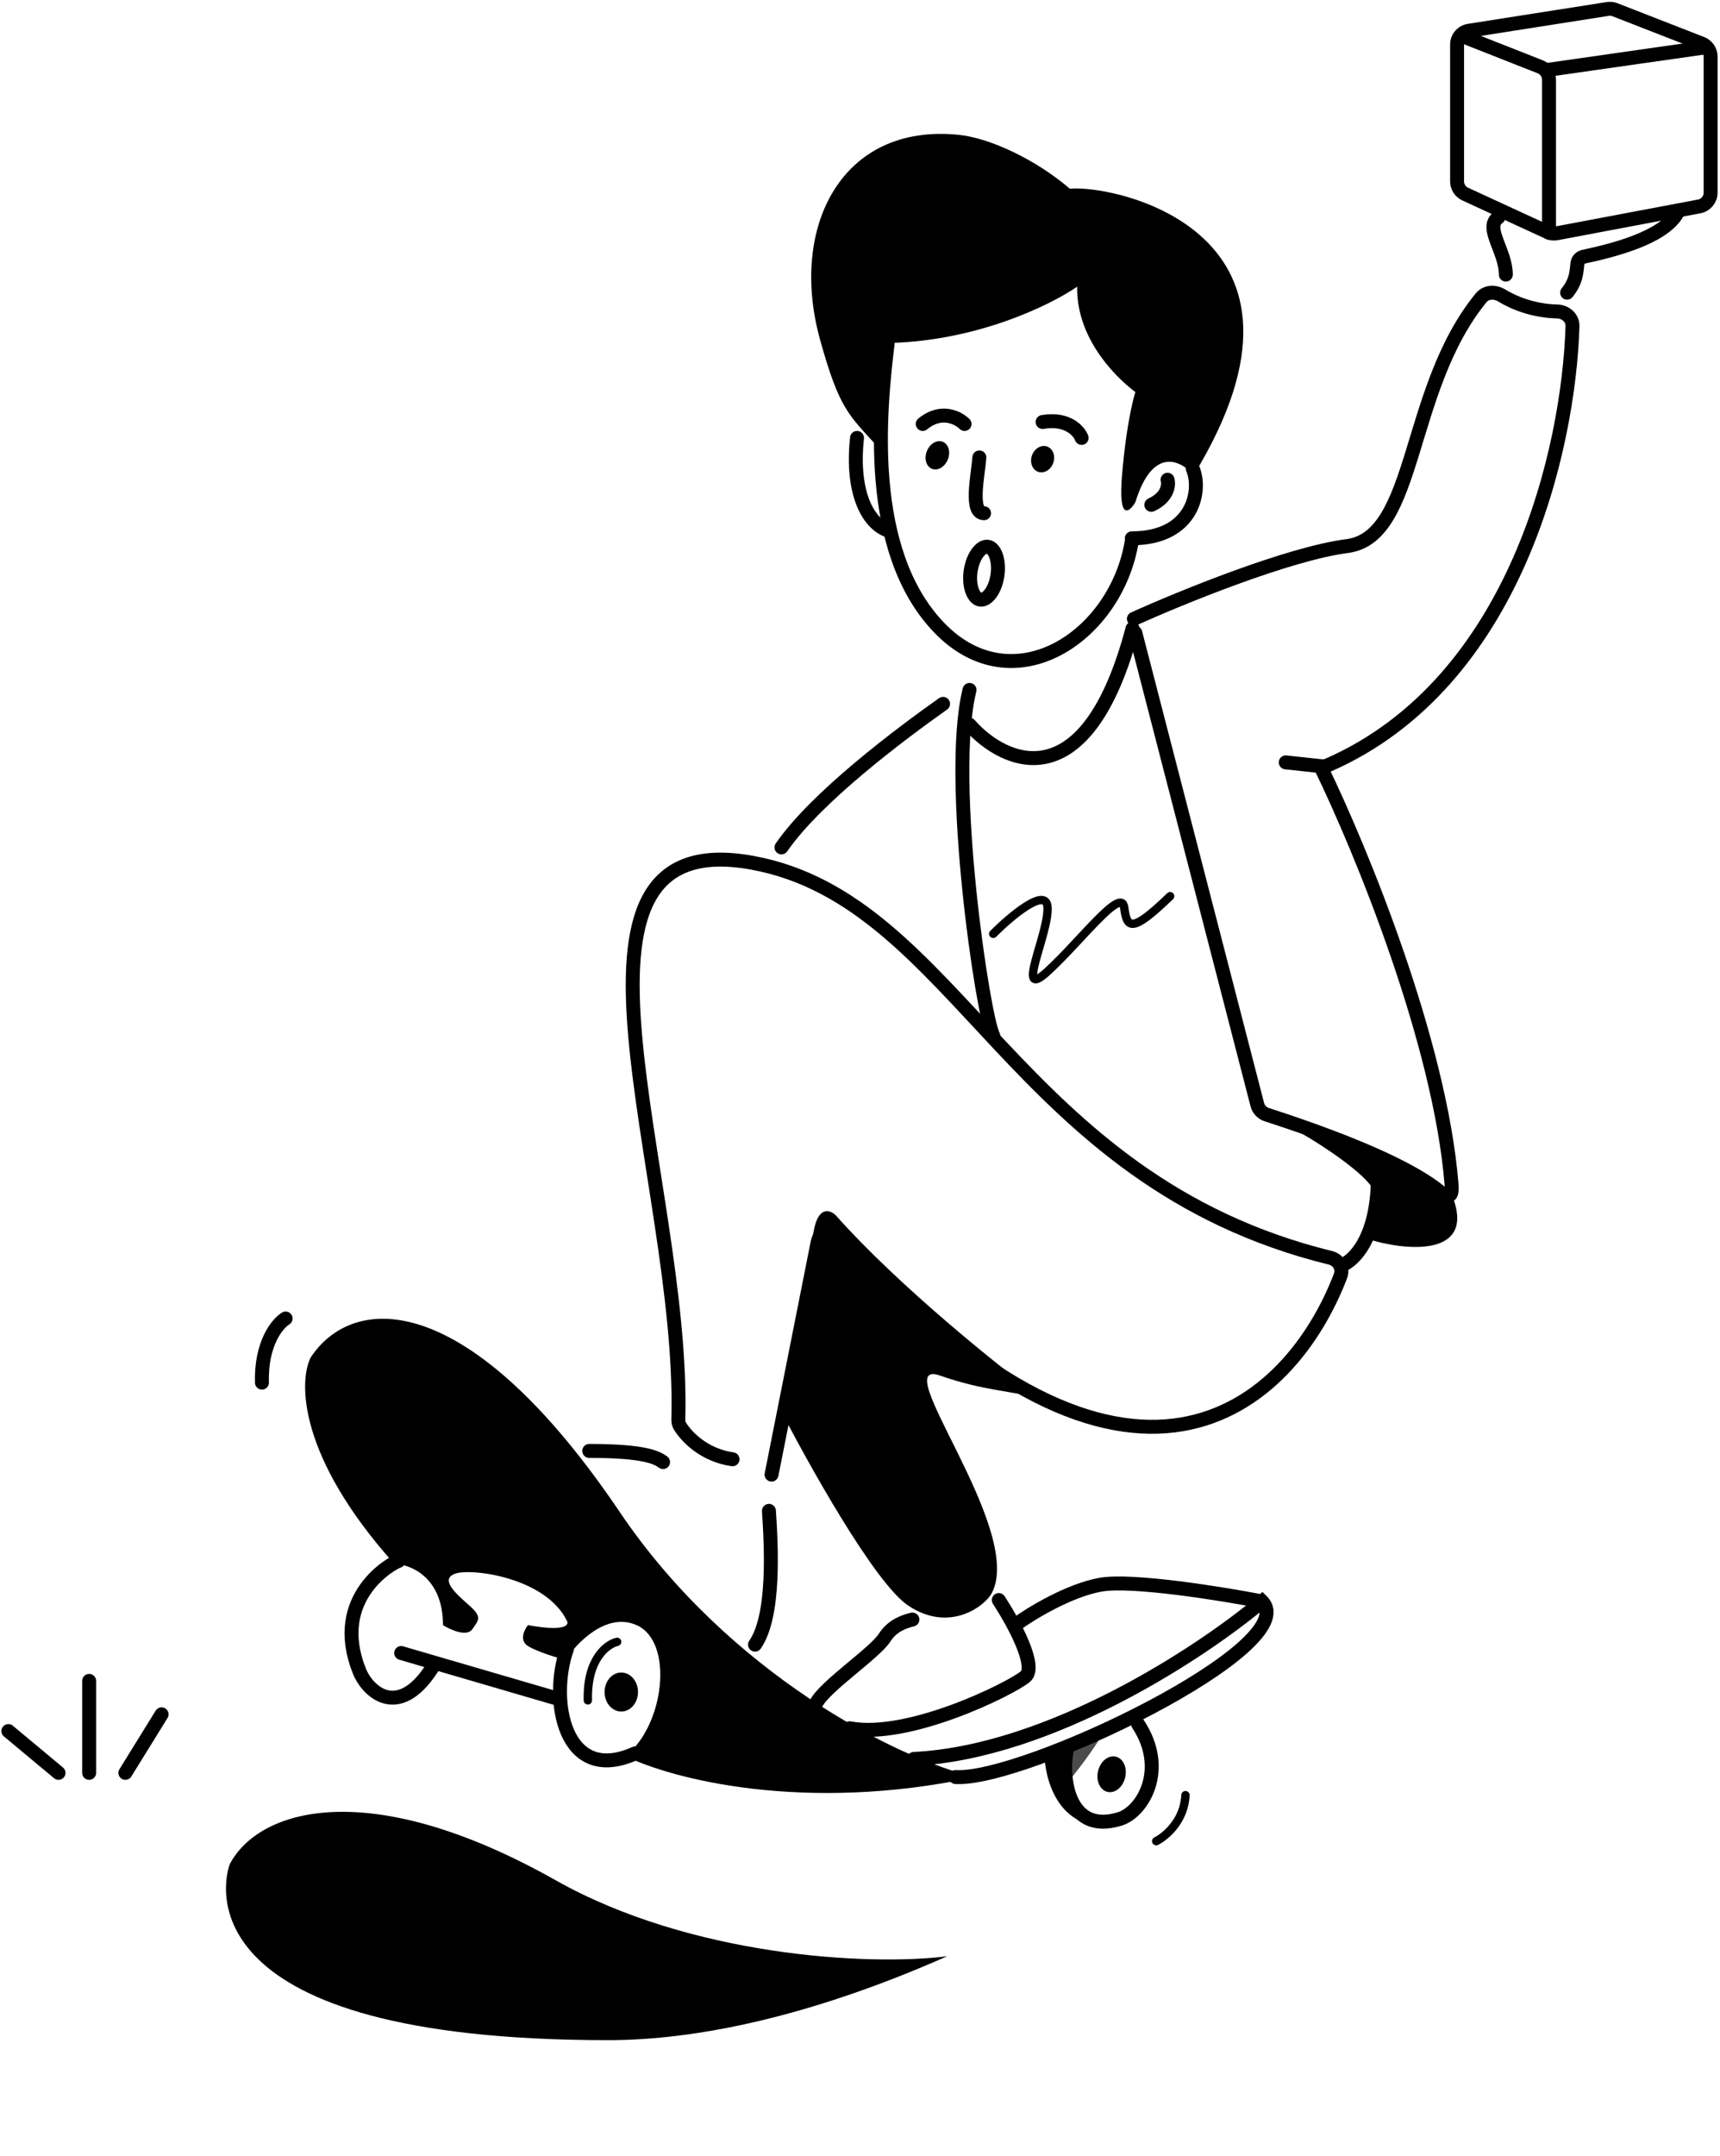 <svg width="617" height="773" viewBox="0 0 617 773" fill="none" xmlns="http://www.w3.org/2000/svg">
<path d="M342.795 637.116C367.28 638.615 468.319 590.145 452.728 574.154C431.574 591.977 376.974 628.222 327.804 630.62" stroke="black" stroke-width="5" stroke-linecap="round"/>
<path d="M357.78 206.471C357.337 209.281 356.303 211.612 355.072 213.122C353.827 214.65 352.55 215.167 351.509 214.955C350.466 214.743 349.427 213.756 348.726 211.833C348.033 209.931 347.777 207.338 348.22 204.529C348.663 201.719 349.696 199.388 350.928 197.878C352.173 196.35 353.45 195.833 354.492 196.045C355.533 196.257 356.573 197.244 357.274 199.167C357.966 201.069 358.224 203.662 357.78 206.471Z" stroke="black" stroke-width="5"/>
<path d="M294.142 121.671C301.015 146.539 304.452 148.742 314.449 159.76C314.449 148.871 316.305 130.596 316.305 122.986C349.039 122.986 376.665 109.522 386.386 102.79C386.037 125.62 407.279 140.547 407.279 140.547C407.279 140.547 404.232 149.767 402.491 170.402C401.098 186.91 405.103 183.72 407.279 180.061C413.547 159.69 423.82 165.134 428.173 170.402C481.588 82.954 399.444 66.057 383.775 67.666C371.935 57.481 355.423 49.498 343.815 48.328C301.952 44.105 282.997 81.35 294.142 121.671Z" fill="black"/>
<path d="M406 193.963C400.497 228.149 363.562 252.731 336.908 225.038C310.255 197.345 315.588 146.655 318.436 123" stroke="black" stroke-width="5" stroke-linecap="round"/>
<path d="M427.852 168C431.229 175.774 428.061 193 406 193" stroke="black" stroke-width="5" stroke-linecap="round"/>
<path d="M418.833 172C419.362 173.857 418.938 178.258 413 181" stroke="black" stroke-width="5" stroke-linecap="round"/>
<path d="M318 190C310.629 186.897 305.432 175.404 307.431 157" stroke="black" stroke-width="5" stroke-linecap="round"/>
<path d="M334.305 168.075C332.231 167.242 331.421 164.398 332.496 161.724C333.57 159.049 336.123 157.557 338.196 158.39C340.27 159.223 341.081 162.067 340.006 164.741C338.931 167.416 336.379 168.908 334.305 168.075Z" fill="black"/>
<path d="M372.386 169.148C370.282 168.395 369.302 165.757 370.197 163.257C371.092 160.758 373.523 159.342 375.627 160.095C377.732 160.848 378.712 163.486 377.817 165.985C376.922 168.485 374.491 169.901 372.386 169.148Z" fill="black"/>
<path d="M388 157C387.039 154.465 382.894 149.776 374 151.297" stroke="black" stroke-width="5" stroke-linecap="round"/>
<path d="M346 152C343.727 149.736 337.545 146.567 331 152" stroke="black" stroke-width="5" stroke-linecap="round"/>
<path d="M351.319 164C350.852 170.37 347.787 184 353 184" stroke="black" stroke-width="5" stroke-linecap="round"/>
<path d="M338.297 252.35C322.973 263.176 292.725 285.829 280.332 303.818" stroke="black" stroke-width="5" stroke-linecap="round"/>
<path d="M347.792 247.352C339.796 279.332 352.688 364.88 356.286 371.277" stroke="black" stroke-width="5" stroke-linecap="round"/>
<path d="M347.792 259.844C360.451 274.169 389.866 287.328 406.256 225.365" stroke="black" stroke-width="5" stroke-linecap="round"/>
<path d="M406.756 221.868C423.488 214.3 462.216 198.488 483.267 195.778C508.59 192.517 504.293 139.674 531.357 106.71C533.115 104.569 536.335 104.488 538.698 105.935C543.116 108.639 550.047 111.462 558.621 111.668C561.586 111.739 564.175 113.987 564.085 116.951C562.766 160.534 543.99 244.733 476.417 274.317C475.637 274.659 474.77 274.788 473.923 274.697L461.223 273.336" stroke="black" stroke-width="5" stroke-linecap="round"/>
<path d="M473.715 274.836C488.448 305.07 516.671 374.019 520.705 424.698C521.064 429.207 519.741 429.889 516.229 427.04C508.104 420.449 490.127 411.184 454.395 399.618C452.76 399.089 451.467 397.752 451.037 396.089L407.255 226.865" stroke="black" stroke-width="5" stroke-linecap="round"/>
<path d="M356.286 334.801C362.616 328.471 375.375 317.711 375.774 325.306C376.274 334.801 363.782 359.286 375.774 348.292C387.767 337.299 402.258 317.811 403.258 325.306C404.257 332.802 405.756 334.8 419.748 321.309" stroke="black" stroke-width="3" stroke-linecap="round"/>
<path d="M276.769 528.683L293.334 445.257C294.144 441.178 299.382 439.889 302.174 442.972C406.167 557.815 463.157 503.836 480.878 457.419C481.931 454.66 480.154 451.672 477.285 450.968C363.669 423.072 343.763 322.797 269.839 309.315C190.77 294.894 245.75 422.503 243.328 508.937C243.305 509.772 243.472 510.592 243.913 511.301C246.351 515.229 252.614 521.734 262.777 523.186" stroke="black" stroke-width="5" stroke-linecap="round"/>
<path d="M492.704 426.744C490.305 421.148 474.382 410.587 466.72 406.257C479.512 404.258 508.528 421.581 521.686 430.742C528.083 450.73 503.864 448.398 490.705 444.234L492.704 426.744Z" fill="black"/>
<path d="M299.821 435.739C323.007 461.723 359.118 490.539 374.276 501.699C362.949 498.534 353.288 498.801 337.298 493.204C317.31 486.208 367.78 548.171 355.787 571.157C353.464 575.609 340.796 585.648 325.805 575.654C313.812 567.659 289.827 524.685 279.333 504.197C282.831 487.374 290.226 451.329 291.825 441.735C293.424 432.141 297.822 433.74 299.821 435.739Z" fill="black"/>
<path d="M222.367 542.172C261.232 599.75 321.64 630.619 349.79 637.115C288.227 650.306 240.523 637.615 224.366 629.62C238.358 618.627 241.855 588.645 228.364 582.649C217.57 577.852 206.877 588.978 202.879 595.141C199.714 594.309 192.585 592.143 189.387 590.144C186.189 588.146 188.055 584.315 189.387 582.649C202.579 585.047 204.212 582.649 203.379 581.15C195.883 565.659 169.399 562.161 163.403 564.16C157.407 566.159 163.903 571.656 168.4 575.653C172.897 579.651 171.898 580.65 169.399 584.148C167.4 586.946 161.571 584.315 158.906 582.649C158.906 565.459 147.246 560.829 141.416 560.662C107.037 522.285 107.104 495.368 111.434 486.706C126.925 463.22 168.4 462.222 222.367 542.172Z" fill="black"/>
<path d="M199.37 674.141C247.716 701.382 311.549 704.931 339.772 701.365C290.676 723.066 249.7 731.448 218.159 731.448C67.311 731.45 79.906 675.373 82.384 668.432C92.694 648.563 132.237 636.315 199.37 674.141Z" fill="black"/>
<path d="M142.915 559.664C140.916 560.164 118.282 572.535 128.924 599.14C131.922 606.636 142.915 616.63 154.909 598.141" stroke="black" stroke-width="5" stroke-linecap="round"/>
<path d="M143.915 592.645L200.381 609.135" stroke="black" stroke-width="5" stroke-linecap="round"/>
<path d="M203.38 591.145C196.883 609.633 202.38 640.115 227.864 628.622" stroke="black" stroke-width="5" stroke-linecap="round"/>
<ellipse cx="222.867" cy="606.634" rx="5.996" ry="6.996" fill="black"/>
<path d="M221.368 588.645C217.704 589.477 210.475 594.841 210.874 609.632" stroke="black" stroke-width="3" stroke-linecap="round"/>
<path d="M452.728 574.156C438.07 571.324 405.956 566.161 394.763 568.16C383.57 570.158 370.111 578.32 364.781 582.151" stroke="black" stroke-width="5" stroke-linecap="round"/>
<path d="M382.77 627.123C380.605 636.618 382.77 658.042 401.759 652.108C409.754 649.61 419.048 634.519 408.255 618.129" stroke="black" stroke-width="5" stroke-linecap="round"/>
<path d="M374.784 629.344L381.901 626.623C380.122 634.213 380.004 650.436 393.764 654.606C377.75 652.974 374.586 634.786 374.784 629.344Z" fill="black"/>
<path d="M382.529 639.614C381.805 635.294 382.043 630.812 382.771 627.621C382.964 626.653 391.513 622.887 395.763 621.125C392.565 627.121 385.608 635.949 382.529 639.614Z" fill="black" fill-opacity="0.7"/>
<path d="M414.751 660.103C418.082 658.438 424.845 652.808 425.245 643.613" stroke="black" stroke-width="3" stroke-linecap="round"/>
<path d="M327.304 580.65C324.472 581.317 320.108 582.749 317.31 587.146C313.812 592.643 295.823 604.636 292.825 610.632" stroke="black" stroke-width="5" stroke-linecap="round"/>
<path d="M358.285 573.654C363.615 581.816 372.177 597.54 367.779 601.138C362.283 605.635 325.805 623.624 304.817 619.626" stroke="black" stroke-width="5" stroke-linecap="round"/>
<path d="M275.835 541.674C276.668 554.499 278.034 579.251 270.838 589.645" stroke="black" stroke-width="5" stroke-linecap="round"/>
<path d="M237.858 524.185C235.693 522.686 231.762 520.188 211.374 520.188" stroke="black" stroke-width="5" stroke-linecap="round"/>
<path d="M102.459 472.715C99.461 474.547 93.564 481.709 93.964 495.701" stroke="black" stroke-width="5" stroke-linecap="round"/>
<path d="M481.211 453.727C485.875 451.895 493.404 444.033 494.203 425.244" stroke="black" stroke-width="5" stroke-linecap="round"/>
<ellipse cx="398.761" cy="636.117" rx="4.997" ry="6.496" transform="rotate(13.291 398.761 636.117)" fill="black"/>
<path d="M31.982 635.617V602.637" stroke="black" stroke-width="5" stroke-linecap="round"/>
<path d="M3 620.627L20.989 635.618" stroke="black" stroke-width="5" stroke-linecap="round"/>
<path d="M44.975 635.616L57.967 614.629" stroke="black" stroke-width="5" stroke-linecap="round"/>
<path d="M555.666 24.987L611.632 16.992" stroke="black" stroke-width="5" stroke-linecap="round"/>
<path d="M524.685 12.994L552.498 23.948C554.409 24.701 555.666 26.546 555.666 28.601V83.451" stroke="black" stroke-width="5" stroke-linecap="round"/>
<path d="M522.686 65.04V15.963C522.686 13.501 524.478 11.405 526.911 11.024L576.726 3.209C577.599 3.072 578.493 3.169 579.317 3.49L610.446 15.62C612.366 16.369 613.631 18.218 613.631 20.279V69.086C613.631 71.49 611.92 73.554 609.557 74L558.359 83.655C557.338 83.848 556.283 83.718 555.34 83.283L525.594 69.581C523.821 68.764 522.686 66.991 522.686 65.04Z" stroke="black" stroke-width="5" stroke-linecap="round"/>
<path d="M540.175 98.443C540.175 89.948 532.291 81.553 537.488 77.955" stroke="black" stroke-width="5" stroke-linecap="round"/>
<path d="M562.162 104.938C565.497 100.769 565.493 97.644 565.864 94.401C566.001 93.209 566.92 92.287 568.093 92.035C578.184 89.867 596.397 85.44 601.638 76.455" stroke="black" stroke-width="5" stroke-linecap="round"/>
</svg>
